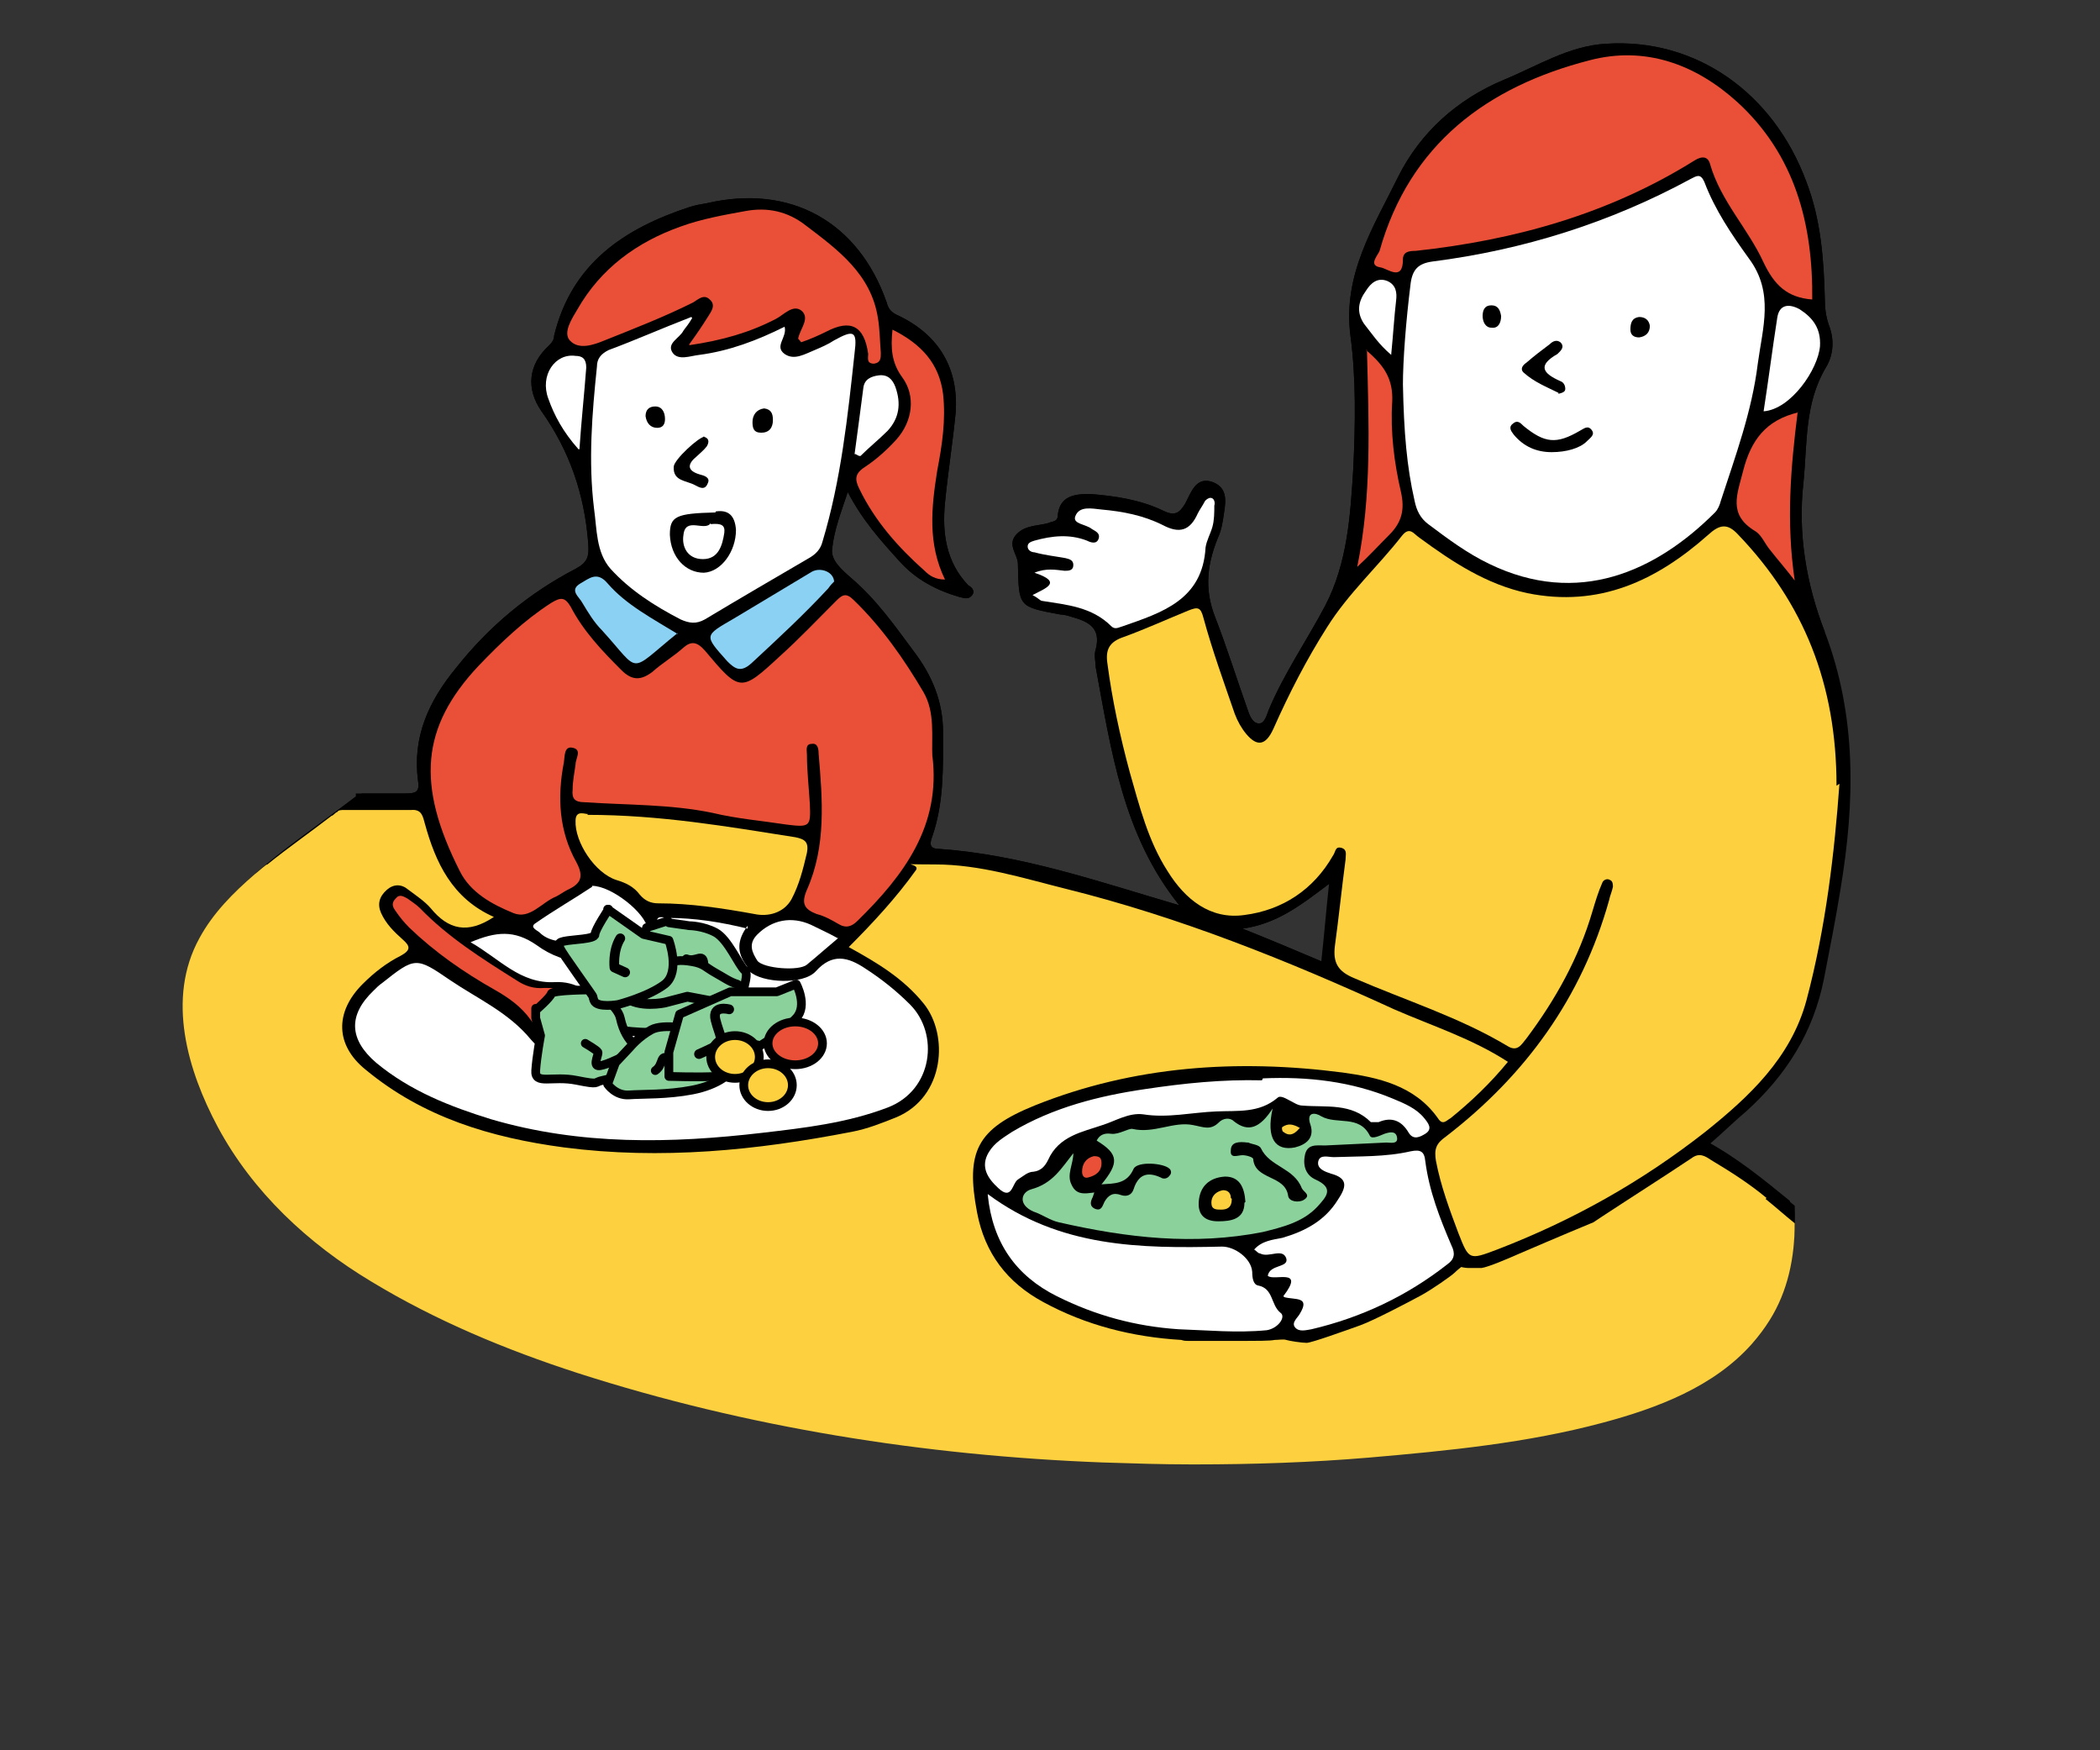 <?xml version="1.0" encoding="UTF-8"?>
<svg xmlns="http://www.w3.org/2000/svg" version="1.1" viewBox="0 0 216 180">
  <rect x="0" y="0" width="216" height="180" fill="#333333" stroke="none"/>
  <defs>
    <style>
      .cls-1, .cls-2, .cls-3 {
        fill: none;
      }

      .cls-4, .cls-5, .cls-2, .cls-3, .cls-6 {
        stroke: #000;
        stroke-linecap: round;
        stroke-linejoin: round;
      }

      .cls-4, .cls-5, .cls-2, .cls-6 {
        stroke-width: .9px;
      }

      .cls-4, .cls-7 {
        fill: #e95037;
      }

      .cls-8 {
        fill: #8bd1f4;
      }

      .cls-9, .cls-6 {
        fill: #8bd19c;
      }

      .cls-5, .cls-10 {
        fill: #fcd03e;
      }

      .cls-11 {
        fill: #fff;
      }

      .cls-3 {
        stroke-width: 1px;
      }
    </style>
  </defs>
  <!-- Generator: Adobe Illustrator 28.6.0, SVG Export Plug-In . SVG Version: 1.2.0 Build 709)  -->
  <g>
    <g id="uuid-7ab9f583-b574-4603-9e44-9ef853756f6f">
      <rect class="cls-1" x=".5" y=".5" width="215" height="179"/>
      <g>
        <g>
          <path d="M36.6,81.9c-.8.6-1.6,1.2-2.4,1.8-2.7,2-5.4,3.9-7.9,6.1-2.2,1.9-4.3,4-5.7,6.6-3.4,6.2-1.2,13.6,1.9,19.4,3.6,6.7,9.3,12,15.8,15.9,6.6,4,13.8,7,21.1,9.4,17.4,5.6,35.7,8.5,54,9.2,9.1.4,18.3.2,27.4-.6,8.1-.7,16.3-1.5,24.1-3.6,5.6-1.5,11.4-3.7,15.3-8.1,3.5-3.9,4.6-8.9,4.4-14-2.8-2.3-5.5-4.6-8.8-6.3,1.4-1.2,2.6-2.4,3.8-3.4,4.1-3.7,6.9-8.1,8-13.6.6-3.1,1.2-6.1,1.7-9.2,1.5-9,1.7-17.8-1.6-26.5-1.9-4.9-2.8-10.1-2.2-15.4.4-4,.1-8.1,2.3-11.8.8-1.3.9-2.9.3-4.4-.3-.9-.4-1.7-.4-2.5-.1-4.2-.4-8.3-1.9-12.2-3.4-9.2-11.4-14.8-20.6-14.2-3.8.2-7.1,2.3-10.5,3.7-4.8,2-8.6,5.4-10.9,10-2.5,5.1-5.7,10-4.9,16.3.6,4.5.5,9.1.3,13.6-.3,4.9-.6,9.8-2.9,14.2-1.9,3.6-4.2,6.9-5.8,10.7-.2.5-.4,1.4-1,1.4-.7,0-1-.9-1.2-1.5-1.1-3.1-2.1-6.3-3.3-9.4-1.2-3-.8-5.7.4-8.5.2-.5.3-1,.4-1.6.2-1.4.7-3.1-1-3.8-1.8-.7-2.3,1.1-2.9,2.2-.6,1-1.1,1.3-2.3.7-2.3-1.1-4.9-1.5-7.5-1.7-1.6,0-3.1.2-3.3,2.2,0,.7-.6.6-1,.8-1.1.3-2.3.2-3.2,1.1-1.1,1.1.1,2.1.1,3.1.1,4.4,0,4.4,4.4,5.2.3,0,.7.1,1,.2,1.8.5,3.2,1.1,2.6,3.4-.2.6,0,1.2,0,1.8,1.6,8.6,2.8,17.3,8.6,24.5-8.2-2.4-16.2-5.2-24.7-5.8-1,0-1-.5-.7-1.3,1.2-3.5,1.1-7.1,1.1-10.7,0-3.1-1.1-5.8-3-8.3-2-2.7-3.9-5.4-6.5-7.6-.9-.8-2.1-1.8-1.9-3,.2-1.9.9-3.7,1.6-5.8,1.5,2.9,3.4,5,5.3,7.1,1.7,1.9,3.8,3,6.2,3.7.5.1.9.3,1.3-.2.3-.4,0-.8-.4-1-2.3-2.4-2.7-5.4-2.4-8.5.3-3.1.8-6.2,1.1-9.3.3-4.5-1.7-7.9-5.8-9.9-.7-.3-1.1-.6-1.3-1.4-2.9-8.3-9.9-12.2-18.5-10.2-.6.1-1.2.2-1.8.4-6.7,2.2-12.1,5.8-13.9,13.2,0,.4-.2.7-.5,1-2.2,2-2.4,4.5-.8,6.8,2.9,4.1,4.4,8.5,4.8,13.5.1,1.4,0,2-1.3,2.7-4.8,2.5-8.9,5.9-12.3,10.2-2.8,3.4-4.5,7.1-3.9,11.6.2,1.2-.3,1.3-1.3,1.3-1.7,0-3.4,0-5.1,0h0ZM136.8,90.9c-.3,2.8-.5,5.3-.8,8-2.6-1.1-5.2-2.2-8.2-3.4,3.6-.5,6.1-2.5,8.9-4.6Z"/>
          <path d="M177.9,134.2c-2.6-.2-5.1.4-7.5,1-2.2.6-4.4,1.3-6.6,1.9-2.2.6-4.4,1-6.6,1.6-2.1.6-4.2,1.4-6.3,2-2.2.6-4.4,1-6.6,1.6-2.1.6-4.3,1-6.5,1.5-2.1.6-4.1,1.2-6.1,2-2.1.8-4.1,1.7-6,2.8-.8.5-1.6.9-2.4,1.4-.3.2-.5.3-.8.5,6.1,0,12.2-.2,18.2-.7,8.1-.7,16.3-1.5,24.1-3.6,5.6-1.5,11.4-3.7,15.3-8.1.8-.8,1.4-1.7,1.9-2.7-1.2-.8-2.9-1.1-4.3-1.2h0Z"/>
          <path d="M187.7,65c-1.9-4.9-2.8-10.1-2.2-15.4.4-4,.1-8.1,2.3-11.8.8-1.3.9-2.9.3-4.4-.3-.9-.4-1.7-.4-2.5-.1-4.2-.4-8.3-1.9-12.2-3.4-9.2-11.4-14.8-20.6-14.2-3.8.2-7.1,2.3-10.5,3.7-4.8,2-8.6,5.4-10.9,10-2.5,5.1-5.7,10-4.9,16.3.6,4.5.5,9.1.3,13.6-.3,4.9-.6,9.8-2.9,14.2-1.9,3.6-4.2,6.9-5.8,10.7-.2.5-.4,1.4-1,1.4-.7,0-1-.9-1.2-1.5-1.1-3.1-2.1-6.3-3.3-9.4-1.2-3-.8-5.7.4-8.5.2-.5.3-1,.4-1.6.2-1.4.7-3.1-1-3.8-1.8-.7-2.3,1.1-2.9,2.2-.6,1-1.1,1.3-2.3.7-2.3-1.1-4.9-1.5-7.5-1.7-1.6,0-3.1.2-3.3,2.2,0,.7-.6.6-1,.8-1.1.3-2.3.2-3.2,1.1-1.1,1.1.1,2.1.1,3.1.1,4.4,0,4.4,4.4,5.2.3,0,.7.1,1,.2,1.8.5,3.2,1.1,2.6,3.4-.2.6,0,1.2,0,1.8,1.6,8.6,2.8,17.3,8.6,24.5-8.2-2.4-16.2-5.2-24.7-5.8-1,0-1-.5-.7-1.3,1.2-3.5,1.1-7.1,1.1-10.7,0-3.1-1.1-5.8-3-8.3-2-2.7-3.9-5.4-6.5-7.6-.9-.8-2.1-1.8-1.9-3,.2-1.9.9-3.7,1.6-5.8,1.5,2.9,3.4,5,5.3,7.1,1.7,1.9,3.8,3,6.2,3.7.5.1.9.3,1.3-.2.3-.4,0-.8-.4-1-2.3-2.4-2.7-5.4-2.4-8.5.3-3.1.8-6.2,1.1-9.3.3-4.5-1.7-7.9-5.8-9.9-.7-.3-1.1-.6-1.3-1.4-2.9-8.3-9.9-12.2-18.5-10.2-.6.1-1.2.2-1.8.4-6.7,2.2-12.1,5.8-13.9,13.2,0,.4-.2.7-.5,1-2.2,2-2.4,4.5-.8,6.8,2.9,4.1,4.4,8.5,4.8,13.5.1,1.4,0,2-1.3,2.7-4.8,2.5-8.9,5.9-12.3,10.2-2.8,3.4-4.5,7.1-3.9,11.6.2,1.2-.3,1.3-1.3,1.3-1.5,0-3,0-4.5,0,0,0,0,.1-.2.2-.5.4-.9.8-1.4,1.2,0,0,0,0,0,0,.2.3.4.5.5.9.2.6.2,1.2,0,1.8-.3,1.1-1.2,2-2.1,2.6-1.1.7-2.4,1.2-3.8,1.4-1,.1-2.2.2-3.2,0-1.2.9-2.3,1.8-3.3,2.9-2.9,3-4.7,7.3-4.5,11.5.1,2.4,1,4.8,1.9,7,.9,2.2,1.6,4.4,2.8,6.4,2.3,4,5.6,7,9.2,9.9,1.3,1.1,2.7,2.1,4,3.1,0-.4.4-.7.8-.5,2,1.3,3.6,3.2,5.7,4.2.5.2.9.4,1.4.5.2,0,.3.2.3.3,1.1.5,2.1.9,3.1,1.3,2,.8,3.9,1.5,5.9,2.3,2,.8,4.1,1.6,6.3,2.1.1-.2.3-.4.6-.3,10.3,4,21.3,5.9,32.3,7.1,4.9.6,9.8.9,14.7,1.2,4.4.3,8.8.6,13.2.7.2-.2.5-.4.8-.6.9-.6,1.9-1.2,2.9-1.8,2.2-1.3,4.5-2.3,6.9-3.2,4.3-1.6,8.9-2.5,13.3-3.6,2.3-.6,4.7-1,6.9-1.7,2.2-.8,4.5-1.5,6.8-2,2.3-.5,4.6-1.1,6.9-1.8,2.3-.7,4.6-1.4,6.9-1.8,2.3-.4,4.6-.6,6.9,0,.7.2,1.5.4,2.2.8.1-.3.3-.7.4-1.1.6-1.5.9-3.1,1.2-4.6.2-.9.3-1.8.4-2.6,0-.6.1-1.2.2-1.9-2.7-2.2-5.5-4.5-8.7-6.2,1.4-1.2,2.6-2.4,3.8-3.4,4.1-3.7,6.9-8.1,8-13.6.6-3.1,1.2-6.1,1.7-9.2,1.5-9,1.7-17.8-1.6-26.5h0ZM136,98.9c-2.6-1.1-5.2-2.2-8.2-3.4,3.6-.5,6.1-2.5,8.9-4.6-.3,2.8-.5,5.3-.8,8Z"/>
          <path class="cls-10" d="M181.7,123.2c-1.8-1.5-3.7-2.7-5.7-3.9-.6-.4-1.2-.8-2-.2-3,2-6,3.9-9.2,6l-.9.6-2.4,1s-4.5,1.9-5.4,2.3-3,1.3-3.7,1.4c-.6,0-1.1,0-1.4,0-.3,0-.7-.1-.7-.1,0,0-.4.3-.7.6s-2.3,1.7-3.4,2.3-4.9,2.6-6.3,3.1c-1.4.5-5,1.8-5.5,1.8-.5,0-1.8-.2-2.1-.3s-.8,0-1.2,0c-.4.1-2.1.1-3.1.1s-5.8,0-5.8,0c-.2,0-.4,0-.7-.1-5-.3-9.8-1.5-14.2-3.9-3.7-2-6-5-6.8-9.2-1.2-6.3,0-8.6,5.9-11,10.2-4.1,20.9-4.8,31.7-3.4,3.6.5,7.4,1.3,9.8,4.7.5.8.9.2,1.3,0,2.1-1.7,4.1-3.6,5.9-5.8-3.7-2.4-7.8-3.7-11.7-5.4-10.9-5-22.1-9.5-33.8-12.4-4.4-1.1-8.8-2.5-13.4-2.5s-1.4-.2-2,.6c-2,2.8-4.4,5.4-6.9,7.9,2.9,1.6,5.6,3.2,7.7,5.8,2.6,3.2,2.2,9.6-2.8,11.7-1.5.6-3,1.2-4.6,1.5-9.8,1.9-19.6,2.9-29.6,1.6-7.5-1-14.5-3.1-20.4-8-3.1-2.5-3.2-5.9-.3-8.8,1.2-1.2,2.5-2.2,3.9-2.9,1.1-.6,1-1,.2-1.7-.9-.8-1.7-1.6-2.2-2.7-.4-.9-.2-1.7.6-2.4.7-.6,1.5-.6,2.2,0,.8.6,1.7,1.2,2.3,1.9,1.8,2.2,3.8,2.7,6.5.9-4.3-1.9-6-5.6-7.1-9.6-.2-.7-.3-1.5-1.4-1.4-2.3,0-4.6,0-6.9,0-.3,0-.6,0-.7.2,0,0-.1,0-.3.2,0,0-.2.2-.3.2-2.2,1.7-4.5,3.3-6.6,5h0s0,0,0,0c0,0-.1,0-.2.1h0c-.4.3-.7.6-1.1.9-2.2,1.9-4.3,4-5.7,6.6-3.4,6.2-1.2,13.6,1.9,19.4,3.6,6.7,9.3,12,15.8,15.9,6.6,4,13.8,7,21.2,9.4,17.4,5.6,35.7,8.5,54,9.2,3.1.1,6.1.2,9.2.2h.3c6,0,12-.2,17.9-.7,8.1-.7,16.3-1.5,24.1-3.6,5.6-1.5,11.4-3.7,15.3-8.1.7-.8,1.3-1.6,1.8-2.4h0c1.9-3,2.6-6.5,2.6-10-1-.8-2-1.7-3-2.5h0Z"/>
          <path class="cls-10" d="M189.2,80.6c-.5,7-1.4,14.8-3.4,22.3-1.6,5.9-5.9,9.9-10.4,13.5-6.5,5.1-13.6,9.1-21.4,12.1-2.9,1.1-2.9,1.1-4-1.7-.9-2.4-1.8-4.8-2.3-7.4-.2-1.2,0-1.8,1-2.5,8.2-6.3,14-14.3,16.8-24.3.1-.5.3-.9.4-1.4,0-.2,0-.6-.3-.7-.3-.2-.7,0-.8.3-.4.9-.7,1.9-1,2.9-1.4,4.8-3.8,9.1-6.8,13.1-.5.6-.9,1.4-1.9.8-5-3-10.5-4.7-15.8-7-1.7-.7-2.2-1.6-2-3.3.4-2.9.7-5.9,1.1-8.9,0-.5.2-1-.4-1.2-.7-.2-.6.4-.9.8-2,3.5-5.2,5.6-9.1,6.1-3.5.5-6.1-1.6-7.9-4.5-2-3.1-2.9-6.7-3.9-10.2-1-3.7-1.8-7.4-2.3-11.2-.2-1.4.2-2.2,1.7-2.7,2.2-.8,4.4-1.8,6.6-2.7,1-.4,1.3-.4,1.6.8.9,3.3,2.1,6.6,3.2,9.8.3.8.7,1.5,1.2,2.1,1.1,1.3,2,1.2,2.8-.6,1.6-3.6,3.4-7.1,5.5-10.4,2.2-3.5,5.2-6.2,7.7-9.4.8-1,1.2-.2,1.8.2,3.4,2.5,6.9,4.8,11.1,5.7,7.4,1.5,13.3-1.3,18.6-6,1.2-1.1,2-1.2,3.1,0,6.7,7,10.1,15.3,10.1,25.8h0Z"/>
          <path class="cls-11" d="M144.3,39.6c0-2.5.3-6.5.8-10.5.2-1.4.8-2,2.2-2.2,9.4-1.2,18.3-4,26.6-8.5.6-.3,1-.6,1.4.3,1.1,2.9,2.8,5.4,4.6,7.9,2.6,3.5,1.4,7.1.9,10.8-.6,4.9-2.3,9.5-3.8,14.1-.1.4-.3.9-.6,1.2-6.1,6.1-14.1,9.7-23.2,5.3-2.3-1.1-4.3-2.6-6.3-4.1-.8-.6-1.2-1.4-1.4-2.4-.8-3.5-1.1-7-1.2-12h0Z"/>
          <path class="cls-7" d="M95.9,77.7c.9,7.2-2.9,12.3-7.7,17-.6.6-1.2.8-2,.3-.7-.4-1.4-.8-2.2-1-1.3-.5-1.6-1.1-1-2.5,2-4.5,1.6-9.3,1.2-14,0-.5-.1-1.1-.7-1-.7,0-.5.7-.5,1.1,0,1.7.2,3.4.3,5.1.1,2.3,0,2.4-2.4,2.1-2.6-.4-5.1-.6-7.6-1.2-4.3-.9-8.8-.8-13.2-1.1-1,0-1.3-.4-1.2-1.3,0-.9.2-1.8.3-2.6,0-.6.7-1.5-.3-1.7-.9-.2-.8.9-.9,1.5-.7,3.6-.5,7.1,1.3,10.3.8,1.5.4,2.2-.9,2.8-.4.2-.8.5-1.2.7-1.5.6-2.7,2.4-4.4,1.7-2.2-.9-4.4-2.1-5.5-4.3-4.5-8.9-4-14.8,1.9-21.1,2.3-2.4,4.7-4.7,7.5-6.5,1-.6,1.4-.6,2,.4,1.3,2.5,3.2,4.5,5.2,6.5,1.1,1.1,2,1.1,3.2.2,1-.9,2.2-1.6,3.2-2.5.8-.7,1.4-.6,2.2.3,3.6,4.3,3.7,4.3,7.7.6,2-1.8,3.9-3.8,5.8-5.7.6-.6,1-.9,1.8-.1,2.9,2.8,5.2,6.1,7.2,9.5,1.2,2.1.8,4.5.9,6.7h0Z"/>
          <path class="cls-11" d="M76.9,95.2c-1.1,1.5-1.1,2.7-.2,4,.2.2.2.5.4.7,1.3,1.2,5.5,1.4,6.8,0,1.7-1.9,3.3-1.5,5.1-.3,1.7,1.1,3.2,2.3,4.6,3.7,3,3,2.4,8.8-2.3,10.6-4.2,1.6-8.6,2.1-12.9,2.6-9.4,1.1-18.7,1.3-27.9-1.4-4.2-1.3-8.3-2.9-11.8-5.8-2.8-2.4-2.9-4.9-.3-7.4.3-.3.6-.6.9-.8,3.4-2.7,3.5-2.7,7-.3,2.8,1.9,6,3.3,8.3,6.1,1.5,1.8,3.9,1.8,6.1,1,1.9-.7,2.4-2.4,1.3-4.1-1.1-1.8-2.8-2.9-4.9-2.8-3.6.2-5.7-2.4-8.7-4.1,2.6-1.1,4.5-1.3,6.8.3,3,2.2,6.5,2.2,10.2,1,2-.6,2.7-1.3,2.2-3.2-.2-1,.7-.6,1.1-.6,2.7,0,5.3.4,8.2,1.1h0Z"/>
          <path class="cls-11" d="M71.2,32.7c-.4.7-.7,1-.9,1.3-.4.8-1.8,1.3-1.1,2.3.6.8,1.8.3,2.7.2,3.1-.4,6-1.5,8.8-2.9.3,1.1-1.1,2,0,2.8,1,.7,2.1,0,3.1-.4.7-.3,1.4-.6,2-1,2-1.1,2.4-1,2.1,1.3-.7,6.5-1.4,13.1-3.3,19.4-.2.8-.7,1.3-1.4,1.7-3.6,2.1-7.2,4.2-10.7,6.3-.9.5-1.6.4-2.5,0-2.7-1.4-5.2-3-7.2-5.2-1.5-1.7-1.4-4.1-1.7-6.2-.6-4.9-.2-9.8.3-14.6,0-.8.4-1.3,1.2-1.7,2.7-1,5.4-2.2,8.5-3.4h0Z"/>
          <path class="cls-7" d="M186.4,30.8c-2.6-.2-3.9-1.5-5-3.8-1.6-3.5-4.4-6.3-5.5-10.1-.2-.8-.8-.9-1.6-.4-8.8,5.5-18.5,8.2-28.7,9.3-.7,0-1.3.1-1.3.9,0,2.3-1.6.9-2.3.8-1.3-.2-.3-1.2-.1-1.7,3.1-11,11.1-16.9,21.6-19.6,5.7-1.5,10.9.4,15.2,4.3,5.9,5.4,7.8,12.5,7.7,20.4h0Z"/>
          <path class="cls-7" d="M70.9,35.4c.8-1.1,1.4-2,1.9-2.8.3-.5.9-1.2.2-1.8-.6-.6-1.2,0-1.7.3-3,1.5-6.1,2.7-9.1,3.9-1.2.5-2.7,1-3.6,0-.7-.8.2-2.2.8-3.2,2.4-4.2,6.1-6.9,10.6-8.5,2.2-.8,4.5-1.2,6.7-1.6,2.2-.4,4.3,0,6.2,1.5,3.3,2.5,6.7,5,7.4,9.5.2,1.2.2,2.4.3,3.6,0,.5,0,1-.7,1.1-.8,0-.6-.6-.6-1-.4-2.9-1.8-3.6-4.3-2.3-.8.4-1.7.8-2.6,1.1-.1-.2-.3-.3-.3-.4.2-1,1.2-2,.4-2.8-.9-.8-1.9.4-2.7.8-2.7,1.4-5.5,2.2-8.9,2.7h0Z"/>
          <path class="cls-9" d="M113.3,121.8c1.8-2.2,1.8-3.1-.5-4.5.3-.6.8-.8,1.5-.7.8.1,1.8-.6,2.2-.5,2.2.5,4.2-.8,6.2-.4,1.1.2,1.8.6,2.7-.3.4-.4,1.1-.5,1.5-.1,1.5,1.2,2.7.7,4-1.3-.7,3.1.3,4.4,2.3,4,1.2-.3,2-1,1.6-2.3-.5-1.4.5-1.3,1.1-.9,1.6.9,3.9-.2,5,2,.2.4,1,0,1.5-.2.6-.2,1.2-.3,1.3.4.1.7-.7.5-1.1.5-2.1.1-4.2.2-6.3.3-.9,0-1.9-.2-2.1,1.1-.2,1.1.2,2,1.1,2.4,2,.9,1.1,1.8.2,2.8-1.5,1.6-3.6,2.1-5.6,2.6-7.1,1.4-14,.6-21-1-.9-.2-1.7-.8-2.6-1.1-1.6-.7-1.3-2-.2-2.3,2.2-.6,3.1-2.2,4.3-3.7,0,1.1-.7,2.2-.2,3.2.6,1.4,1.8.8,2.9.8,2,.5,3.4-.2,4.3-1.8-.9,1.3-2,2.6-3.9,1.3h0Z"/>
          <path class="cls-11" d="M132,133.3c2.3-3-1-1.5-1.6-2.1.2-1.2,2.2-.8,1.9-1.8-.4-1.1-1.8,0-2.7-.5-.2,0-.3-.2-.6-.4.8-.9,1.9-1,2.9-1.2,2.4-.7,4.4-1.8,5.7-3.9.8-1.2,1.2-2.2-.7-2.7-.6-.2-1.5-.5-1.3-1.3.2-.7,1-.4,1.6-.4,2.6-.1,5.3,0,7.9-.6,1-.2,1.4,0,1.5,1,.4,3.1,1.5,5.9,2.7,8.7.4.8.3,1.4-.4,1.9-4.2,3.3-8.9,5.5-14,6.7-.6.1-1.3.3-1.7-.2-.4-.5.3-1,.5-1.4,1.1-1.8-.5-1.4-1.6-1.7h0Z"/>
          <path class="cls-11" d="M101.6,122.8c7.4,5.5,15.7,5.6,24.1,5.4,1.3,0,3,1.2,3.1,2.6,0,.6.1,1.3.6,1.4,1.6.3,1.3,2,2.3,2.8.6.4-.2,1.6-1.4,1.8-3.1.3-6.1,0-9.1-.1-4.4-.3-8.5-1.4-12.5-3.4-4.2-2.1-6.6-5.5-7.1-10.4h0Z"/>
          <path class="cls-10" d="M60.4,83.8c7.5,0,14.4,1.2,21.4,2.3,1,.2,1.4.5,1.2,1.6-.4,1.7-.8,3.3-1.6,4.8-.8,1.4-2.4,1.8-3.8,1.5-3.3-.6-6.6-1.1-9.9-1.1-.8,0-1.4-.3-1.9-.9-.6-.8-1.4-1.2-2.4-1.5-2.2-.7-4.3-3.9-4.2-6.1,0-1.2,1.1-.6,1.3-.7h0Z"/>
          <path class="cls-11" d="M106.2,61.2c1.3-.7,3.2-1.3.2-2.3,1.2-.5,2.2-.3,3.1-.2.4,0,.9,0,.9-.6,0-.5-.4-.6-.8-.7-1.1-.2-2.1-.3-3.2-.6-.3,0-.7-.2-.7-.6,0-.4.4-.5.7-.6,1.8-.5,3.6-.7,5.4,0,.4.2,1,.4,1.2-.2.2-.6-.4-.8-.7-1-.6-.5-2-.5-1.7-1.3.4-1.1,1.7-.8,2.7-.7,2.2.2,4.3.6,6.3,1.6,1.7.9,2.8.6,3.6-1.2.2-.4.5-.8.7-1.2.1-.2.4-.4.6-.4.4,0,.5.5.4.8,0,.7,0,1.5-.2,2.2-.2.7-.6,1.4-.7,2.1-.3,5.4-4.5,6.7-8.5,8.1-.4.1-.8.4-1.2,0-2-2-4.6-2.2-7.1-2.6-.2,0-.4-.3-1-.6h0Z"/>
          <path class="cls-11" d="M129.9,110.9c4.6-.2,9.1.3,13.4,2.1,1.2.5,2.4,1,3.2,2,.4.5.9,1.1.1,1.6-.5.3-1.2.7-1.7-.1-.7-1.2-1.7-1.7-3.1-1.1-.2,0-.6,0-.8,0-2-2-4.6-1.5-7-1.7-.5,0-.9-.3-1.3-.5-.4-.2-1-.6-1.3-.3-1.9,1.6-4.1,1.3-6.3,1.4-2.5.1-5,.7-7.5.3-1.5-.2-2.9.7-4.2,1.1-2,.7-4.5,1.1-5.6,3.6-.3.6-.7,1.1-1.5,1.2-.6,0-1.1.5-1.6.8-.6.4-.6,2.2-2,.9-1.1-1-1.9-2.2-1-3.7.6-1,1.5-1.5,2.4-2.1,4.2-2.5,8.9-3.7,13.7-4.4,4-.6,7.9-1,12-.9h0Z"/>
          <path class="cls-7" d="M91.8,33.9c3,1.5,4.8,3.5,5.2,6.6.3,2.7-.1,5.3-.6,7.9-.6,3.8-1,7.5.8,11.2-1,0-1.6-.4-2.1-.9-2.7-2.4-5.1-5.1-6.7-8.4-.5-1-.5-1.6.6-2.3,1.2-.8,2.3-1.8,3.2-2.8,1.7-1.9,2-4.5.6-6.4-1.1-1.5-1.2-3-1-4.9h0Z"/>
          <path class="cls-7" d="M184.9,42.4c-.7,5.6-1.2,11.2-.3,17.3-1-1.3-1.8-2.2-2.5-3.1-.6-.7-.9-1.6-1.6-2-2.8-1.7-1.8-3.8-1.2-6.2.8-3.1,2.3-5.2,5.7-6h0Z"/>
          <path class="cls-7" d="M58.6,106.8c-1.7.1-3.1-.6-4-1.9-1-1.4-2.3-2.3-3.7-3.1-3.2-1.8-6.2-3.9-8.8-6.4-.5-.5-1-1.1-1.4-1.7-.3-.4-.5-.8,0-1.3.4-.5.8-.2,1.2,0,.4.3.9.6,1.3,1,2.9,3,6.4,5.2,9.9,7.4.9.6,1.8.9,2.9.8,1.5,0,3,.1,4.2,1.1.8.7,1.8,1.5,1.4,2.7-.4,1.2-1.6,1.3-2.8,1.2h0Z"/>
          <path class="cls-7" d="M140.5,36c1.9,1.6,2.8,3,2.7,5.3-.2,3.1.2,6.3.9,9.3.4,1.8.1,3.1-1.2,4.4-1.1,1.1-2.1,2.2-3.3,3.3,1.5-7.3,1.2-14.6,1-22.3h0Z"/>
          <path class="cls-8" d="M85.8,59.8c-.2.2-.4.4-.6.7-2.5,2.7-5.2,5.2-7.9,7.7-1.1,1-1.7.6-2.5-.2-2.4-2.7-2.4-2.6.7-4.4,2.7-1.6,5.3-3.2,8-4.8.9-.5,2.3,0,2.3,1.1h0Z"/>
          <path class="cls-11" d="M60.9,91.1c2,0,5.5,2.8,5.7,4.4,0,.3,0,.6-.2.7-2.2.1-4,2.5-6.7,1.1-1.2-.6-3-.2-4.2-1.4-.2-.2-1-.5-.5-.9,2-1.4,4.1-2.6,5.9-3.8h0Z"/>
          <path class="cls-8" d="M69.7,65.1c-5.2,4.2-3.7,4.2-7.8-.3-.8-.8-1.4-1.8-2-2.8-.3-.6-1.4-1.3-.2-2,.9-.5,1.7-1.3,2.8,0,1.9,2.2,4.6,3.6,7.2,5.2h0Z"/>
          <path class="cls-11" d="M181.4,42.3c.5-3.2.9-6.4,1.4-9.6.2-1.4,1.2-1.5,2.3-.9,1.4.9,2.2,2,2.1,3.8-.2,2.4-3,6.5-5.8,6.7Z"/>
          <path class="cls-11" d="M86.3,96.4c-1.2,1-2.2,1.9-3.3,2.8-.8.7-4.5.4-5.1-.4-.5-.8-1-1.7,0-2.7,1.5-1.5,3.5-1.9,5.5-1,.8.4,1.7.8,2.8,1.4h0Z"/>
          <path class="cls-11" d="M59.5,46.2c-1.6-1.8-2.5-3.5-3.1-5.2-.9-2.4.7-4.7,2.8-4.4.7,0,1.1.3,1.1,1.2-.2,2.7-.5,5.4-.7,8.4h0Z"/>
          <path class="cls-11" d="M87.9,46.7c.3-2.2.6-4.5.9-6.8.1-.9.8-1.2,1.6-1.3.9-.1,1.4.4,1.7,1.2.6,1.7.4,3.2-.8,4.5-.9.9-1.9,1.7-2.8,2.6-.2,0-.3-.1-.5-.2h0Z"/>
          <path class="cls-11" d="M143.1,36.5c-1.3-1.1-2-2.2-2.8-3.2-.8-1.2-.6-2.3.2-3.4.5-.8,1.2-1.4,2.2-1,.9.4,1,1.2.9,2-.2,1.7-.3,3.5-.5,5.5h0Z"/>
          <path d="M113.3,121.8c1.3-.1,2.6,0,3.3-1.6.4-.8,3.1-.6,3.7,0,.2.2.2.5,0,.7-.2.3-.6.4-.9.2-1.3-.6-2.3-.4-2.8,1.2-.2.6-.7.8-1.3.6-.8-.3-1.3,0-1.7.7-.2.4-.3,1-1,.7-.6-.3-.4-.8-.2-1.2.1-.3.2-.6.3-.9.1-.1.2-.3.3-.4h0Z"/>
          <path class="cls-7" d="M112.5,118.9c.5,0,.8.1.8.7,0,.9-.6,1.3-1.4,1.5-.4.1-.6-.2-.6-.6,0-.8.4-1.4,1.2-1.6h0Z"/>
          <path class="cls-10" d="M133.6,116.1c-.6.7-1.1.7-1.6.3-.1,0-.2-.4-.1-.5.6-.4,1.1-.3,1.8.1h0Z"/>
          <path d="M159.6,46.5c-1.6,0-2.9-.6-3.9-1.8-.3-.4-.6-.8,0-1.2.4-.3.7,0,1,.3,2.2,1.8,3.4,1.9,5.8.5.4-.2.8-.6,1.2-.1.4.5-.1.8-.5,1.2-.7.7-2.1,1.1-3.6,1.1h0Z"/>
          <path d="M160.3,40.4c-1.2-.6-2.5-1.1-3.6-2.1-.4-.4,0-.8.3-1,.8-.7,1.6-1.3,2.4-1.9.3-.3.7-.5,1.1-.2.5.5,0,.9-.3,1.2-2.1,1.2-1.5,2,.3,2.8.3.1.5.4.5.8,0,.3-.3.4-.7.5h0Z"/>
          <path d="M153.4,31.4c.7,0,.9.5,1,1.1,0,.7-.3,1.3-1,1.2-.6,0-.9-.6-.9-1.2,0-.6.2-1.1.9-1.1h0Z"/>
          <path d="M169.7,33.5c0,.7-.4,1.1-1.1,1.2-.6,0-.9-.3-.9-.8,0-.6.1-1.2.9-1.3.6,0,1,.3,1.1.9h0Z"/>
          <path d="M73.6,52.6c1.3-.2,2,.4,2.1,1.9,0,2.2-1.5,4.3-3.3,4.4-1.9,0-3.4-1.6-3.5-3.9,0-1.9.6-2.2,4.7-2.3h0Z"/>
          <path d="M72.3,44.9c.6.1.7.5.4,1-.3.4-.7.7-1,1-1,.8-1.1,1.5.3,1.9.4.1,1.1.3.8.9-.3.8-.9.4-1.3.2-.9-.5-2.3-.4-2.2-1.9,0-.7,2.6-3.1,3.2-3.1h0Z"/>
          <path d="M78.6,42c.7.1.9.5.9,1.2,0,.8-.4,1.3-1.2,1.3s-.9-.5-.9-1.1c0-.7.4-1.3,1.2-1.4h0Z"/>
          <path d="M68.4,43.1c0,.5-.2.9-.8.9-.7,0-1.1-.5-1.2-1.2,0-.7.4-1,1-1,.7,0,1,.6,1,1.3Z"/>
          <path d="M128,123.7c0,1.7-1.4,1.9-2.7,1.9-1.3,0-2.1-.6-2-2,.1-1.6,1.1-2.5,2.7-2.6,1.5,0,2,1.1,2.1,2.6h0Z"/>
          <path d="M128.4,117.5c.4.2,1.1.2,1.3.6.9,1.9,3.4,2,4.2,4.1.2.4,1,.7.2,1.2-.5.3-1.5.2-1.6-.4-.3-2.2-3.4-1.6-3.6-3.8,0-.2-.7-.4-1.1-.4-.5,0-1.3.4-1.2-.5,0-.9.9-.9,1.7-.8h0Z"/>
          <path class="cls-11" d="M73.1,53.9c1.1-.1,1.5.1,1.4.9-.2,1.3-.6,2.7-2.2,2.7-1.6,0-2.2-1.3-2-2.5.2-1.9,2.2-.3,2.8-1.2Z"/>
          <path class="cls-10" d="M126.7,123.3c0,.9-.5,1.1-1.1,1.1-.5,0-1,0-1-.7,0-.8.6-1.2,1.2-1.3.6,0,.8.4.8.8Z"/>
        </g>
        <path class="cls-10" d="M49,137.2c1.7.8,3.5,1.4,5.3,2.1,0-.2,0-.4,0-.6,0-2.2-2.5-4.4-4.6-4.3-.2,0-.3.1-.3.3,0,.9-.1,1.7-.4,2.5h0Z"/>
        <path class="cls-6" d="M68.8,94.9l2.1.3s1.4,0,2.7.7,2.4,3.4,3,3.9-.7,2.6,0,3.8,0,.5-.7,1.2-2.9,0-4.8-1.9c-1.9-1.8-3.3-3.9-4.2-5s-.4-2.5-.4-2.5l2.2-.7h0Z"/>
        <path class="cls-2" d="M70.6,98.6c1,.4,1.7-.7,1.8.5s-.3.8.1,1.5"/>
        <g>
          <path class="cls-6" d="M61.5,101.2c.6-1.3.5-2.2,1.7-1.7,1.2.5.3,1.4,1.8.8,1.6-.7.4-.2,2.4-.9s2.6-.7,3.8-.5,1.4.6,2.3,1.1,1.6,1,2.3,1.2.9,3.2-.9,3.8-4.8,1.5-6.1,1.3-4.7,0-5.9-.7c-1.2-.7-2.2-1.2-2.5-1.2s-1.2.2-1.3-.2,2.2-2.9,2.2-2.9h0Z"/>
          <path class="cls-3" d="M64.3,102.5c1.4,1.2,4.1.6,4.1.6l2.3-.6,2.1.4"/>
        </g>
        <path class="cls-6" d="M55.1,103.9s1.5-1.3,1.6-1.7,4.3-.4,4.3-.4c0,0,2.5,1.5,2.8,2.9s.9,2.2,1.3,2.6,2.9,1.7,1.9,2.2-4,1.4-5,1.6-.2.5-2.7,0-4.3.5-4.2-1,.5-3.6.5-3.6l-.5-1.8v-1h0Z"/>
        <path class="cls-2" d="M60.2,107.3s1.2.7,1.3.9-.5,1.3,0,1.4,2.3-.8,2.3-.8"/>
        <path class="cls-6" d="M62.5,93.5l3.7,2.6,2.6.6s1.2,3.2-.4,4.5c-1.7,1.3-4.8,2.1-4.8,2.1,0,0-2.2.4-2.5-.4s.4.3-1.7-2.7c-2.1-3-2.3-3.2-1.4-3.4s3.2-.2,3.2-.7,1.4-2.6,1.4-2.6Z"/>
        <path class="cls-3" d="M63.8,96.5c-.8,1.3-.6,3-.6,3l1.1.5"/>
        <path class="cls-6" d="M63.3,109.3l1.5-1.6s.9-1.1,2.2-1.8,4.2,0,4.9-.1,1.7,2,3.1,2.2.4.3.5,1.3-1.7,2.3-4.3,2.8-5.1.4-6.5.5-2.2-1.1-2.2-1.1l.8-2.2h0Z"/>
        <path class="cls-2" d="M67.4,110.1c.9-.6.4-1.8,1.5-1.2s.5.7,1.3.8"/>
        <g>
          <path class="cls-6" d="M68.8,108.2l1.1-3.9,5.2-2.3h4.8l2-.8s1.2,2.2,0,3.5c-1.2,1.3-3.8,2.9-3.8,2.9,0,0-.2-.6-1.6.6-1.3,1.2-1.3,2.4-2.9,2.5s-4.8,0-4.8,0v-2.5h0Z"/>
          <path class="cls-3" d="M75,103.8s-1.8-.5-1.4,1.1,1,2.2,0,2.7-1.7.8-1.7.8"/>
        </g>
        <ellipse class="cls-4" cx="81.8" cy="107.3" rx="2.8" ry="2.2"/>
        <ellipse class="cls-5" cx="75.6" cy="108.7" rx="2.5" ry="2.2"/>
        <ellipse class="cls-5" cx="79" cy="111.6" rx="2.5" ry="2.2"/>
      </g>
    </g>
  </g>
</svg>